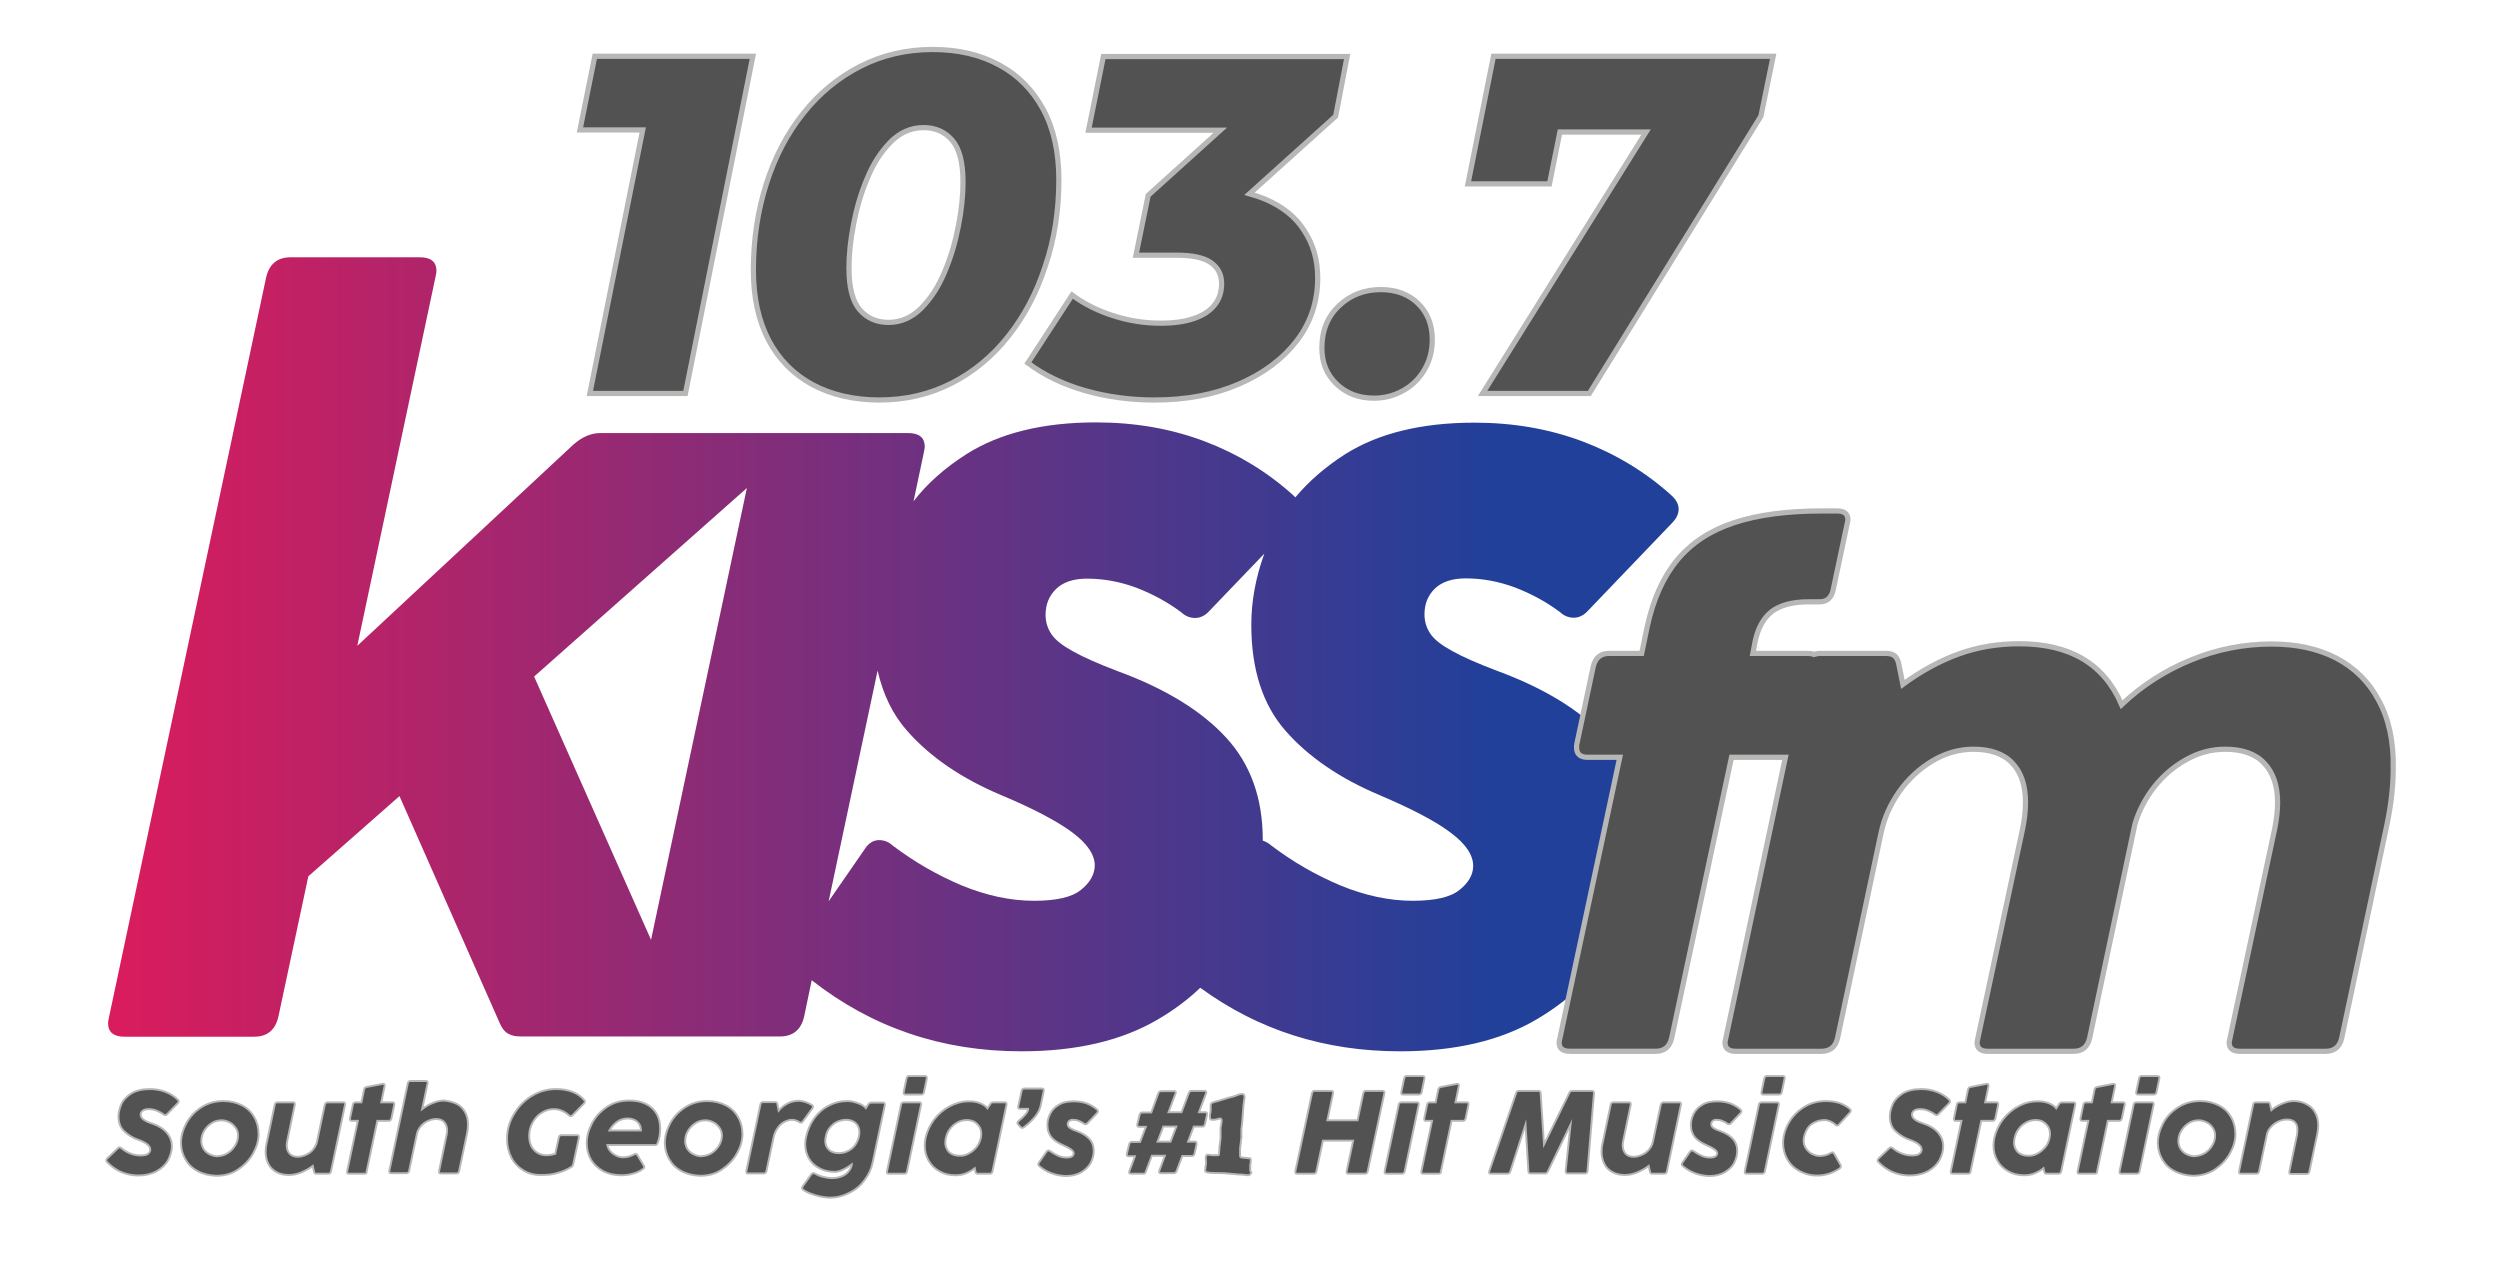 <?xml version="1.0" encoding="utf-8"?>
<!-- Generator: Adobe Illustrator 24.1.1, SVG Export Plug-In . SVG Version: 6.00 Build 0)  -->
<svg version="1.1" xmlns="http://www.w3.org/2000/svg" xmlns:xlink="http://www.w3.org/1999/xlink" x="0px" y="0px"
	 viewBox="0 0 960 486.8" style="enable-background:new 0 0 960 486.8;" xml:space="preserve">
<style type="text/css">
	.st0{fill:url(#SVGID_1_);}
	.st1{fill:#515251;stroke:#B7B7B6;stroke-width:0.75;stroke-miterlimit:10;}
	.st2{fill:#515251;stroke:#B7B7B6;stroke-width:2;stroke-miterlimit:10;}
</style>
<g id="Layer_2">
</g>
<g id="Layer_1">
	<g>
		<linearGradient id="SVGID_1_" gradientUnits="userSpaceOnUse" x1="41.519" y1="251.483" x2="644.663" y2="251.483">
			<stop  offset="0" style="stop-color:#DA1C5C"/>
			<stop  offset="0.883" style="stop-color:#21409A"/>
		</linearGradient>
		<path class="st0" d="M562.8,222.1c6.5,0,12.8,1.2,19,3.5c6.2,2.4,12,5.5,17.3,9.5c1.5,1.4,3.3,2.1,5.2,2.1c2,0,3.9-0.9,5.5-2.7
			l32.1-33.5c1.8-1.8,2.7-3.6,2.7-5.5c0-1.9-1-3.7-2.9-5.4c-9.9-8.9-21.3-15.8-34-20.6c-12.8-4.8-26.6-7.2-41.5-7.2
			c-20.4,0-37,4.1-49.8,12.2c-7.6,4.9-13.9,10.4-19,16.5c-0.3-0.3-0.6-0.7-1-1c-9.9-8.9-21.3-15.8-34-20.6
			c-12.8-4.8-26.6-7.2-41.5-7.2c-20.4,0-37,4.1-49.8,12.2c-8.3,5.3-15.1,11.3-20.3,18.1l3.9-18.5c0.3-1.3,0.4-2.1,0.4-2.5
			c0-3.4-2.1-5.2-6.3-5.2H299c-0.3,0-0.5,0-0.8,0c-0.2,0-0.4,0-0.6,0h-67.1c-3.6,0-7,1.5-10.3,4.4l-83,77.3l30-141.5
			c0.3-1.3,0.4-2.1,0.4-2.5c0-3.4-2.1-5.2-6.3-5.2h-49.7c-5.1,0-8.2,2.6-9.4,7.7L41.9,390.4c-0.3,1.3-0.4,2.1-0.4,2.5
			c0,3.4,2.1,5.2,6.3,5.2h49.7c5.1,0,8.2-2.5,9.4-7.7l11.5-53.9l35-30.8l38.6,87.4c0.8,1.8,1.8,3.1,3.1,3.8c1.3,0.8,2.9,1.1,5,1.1
			h49.6h5.7h44c5.1,0,8.2-2.5,9.4-7.7l2.9-13.9c23.2,18.2,50,27.3,80.5,27.3c21.2,0,38.7-4.1,52.7-12.4c6.1-3.6,11.4-7.6,16-12
			c22.3,16.3,47.9,24.4,76.7,24.4c21.2,0,38.7-4.1,52.7-12.4s24.1-18.7,30.5-31.2c6.4-12.5,9.6-25.1,9.6-37.9
			c0-15.9-4.7-29-14.1-39.2c-9.4-10.2-23.2-18.7-41.4-25.4c-7.7-2.9-13.5-5.5-17.4-7.7c-4-2.2-6.7-4.3-8.2-6.5
			c-1.5-2.2-2.3-4.7-2.3-7.5c0-4.1,1.4-7.4,4.1-10C553.8,223.4,557.7,222.1,562.8,222.1z M286.8,187.4L250,360.9l-44.9-101.1
			L286.8,187.4z M415.1,341.7c-3.4,2.8-9.4,4.2-18,4.2c-9.1,0-18.3-2-27.8-5.9c-9.5-4-18.3-9.1-26.5-15.3c-1.5-1.4-3.3-2.1-5.2-2.1
			c-2.2,0-4,1.1-5.5,3.4l-13.9,20.1l18.8-88.6c2.1,9.2,5.8,16.9,11.4,23.2c8.8,10,20.8,18.2,36,24.6c12.4,5.2,21.5,10,27.3,14.3
			c5.8,4.3,8.7,8.6,8.7,12.8C420.3,335.8,418.6,338.9,415.1,341.7z M557,319.7c5.8,4.3,8.7,8.6,8.7,12.8c0,3.3-1.7,6.4-5.2,9.2
			c-3.4,2.8-9.4,4.2-18,4.2c-9.1,0-18.3-2-27.8-5.9c-9.5-4-18.3-9.1-26.5-15.3c-1-0.9-2.1-1.5-3.3-1.9c0-0.1,0-0.3,0-0.4
			c0-15.9-4.7-29-14.1-39.2c-9.4-10.2-23.2-18.7-41.4-25.4c-7.7-2.9-13.5-5.5-17.4-7.7c-4-2.2-6.7-4.3-8.2-6.5
			c-1.5-2.2-2.3-4.7-2.3-7.5c0-4.1,1.4-7.4,4.1-10c2.7-2.6,6.7-3.9,11.8-3.9c6.5,0,12.8,1.2,19,3.5c6.2,2.4,12,5.5,17.3,9.5
			c1.5,1.4,3.3,2.1,5.2,2.1c2,0,3.9-0.9,5.5-2.7l21.1-22c-3.3,9.1-5,18.2-5,27.3c0,17.2,4.4,30.8,13.2,40.8
			c8.8,10,20.8,18.2,36,24.6C542.1,310.6,551.2,315.3,557,319.7z"/>
		<g>
			<path class="st1" d="M46.4,450c-2-0.9-3.8-2.2-5.3-3.8c-0.2-0.2-0.3-0.4-0.3-0.6c0-0.2,0.1-0.5,0.3-0.7l4.2-4
				c0.2-0.2,0.4-0.3,0.6-0.3c0.2,0,0.4,0.1,0.7,0.3c1.1,0.9,2.3,1.6,3.6,2.1c1.3,0.5,2.6,0.7,3.8,0.7c1.4,0,2.3-0.2,2.9-0.7
				c0.6-0.5,0.8-1,0.8-1.6c0-1.4-1.6-2.7-4.8-3.8c-2-0.7-3.7-1.8-5.2-3.2s-2.2-3.3-2.2-5.7c0-1.5,0.4-3.1,1.1-4.7
				c0.7-1.6,2-2.9,3.8-4.1c1.8-1.1,4.2-1.7,7.2-1.7c2.2,0,4.2,0.4,6,1.1c1.8,0.7,3.4,1.7,4.7,3c0.2,0.2,0.3,0.4,0.3,0.6
				c0,0.2-0.1,0.4-0.3,0.7l-4.2,4.3c-0.2,0.2-0.4,0.3-0.6,0.3c-0.2,0-0.4-0.1-0.6-0.2c-0.8-0.6-1.7-1.1-2.7-1.5c-1-0.4-2-0.6-3-0.6
				c-1.1,0-1.9,0.2-2.4,0.6c-0.5,0.4-0.8,0.9-0.8,1.5c0,0.6,0.3,1.2,1,1.8c0.7,0.6,1.8,1.1,3.3,1.6c2.5,0.8,4.4,2,5.7,3.5
				c1.3,1.5,2,3.3,2,5.3c0,1.7-0.5,3.4-1.4,5.2c-0.9,1.7-2.4,3.2-4.4,4.3s-4.5,1.7-7.4,1.7C50.5,451.3,48.4,450.9,46.4,450z"/>
			<path class="st1" d="M75.9,449.7c-2.1-1.1-3.6-2.6-4.7-4.5c-1.1-1.9-1.7-4-1.7-6.3c0-2.5,0.7-5,2-7.5c1.4-2.5,3.3-4.6,5.8-6.2
				c2.5-1.6,5.3-2.4,8.5-2.4c2.7,0,5.1,0.6,7.2,1.7c2.1,1.1,3.6,2.6,4.7,4.6c1.1,1.9,1.6,4.1,1.6,6.4c0,2.5-0.7,4.9-2.1,7.4
				c-1.4,2.5-3.3,4.5-5.8,6.2s-5.3,2.4-8.4,2.4C80.3,451.4,77.9,450.8,75.9,449.7z M87.6,442.7c1.2-0.8,2.1-1.8,2.8-3
				c0.7-1.2,1-2.4,1-3.7c0-1.1-0.3-2.1-0.9-2.9s-1.3-1.6-2.3-2.1c-1-0.5-2-0.8-3.1-0.8c-1.5,0-2.9,0.4-4,1.2c-1.2,0.8-2.1,1.8-2.8,3
				s-1,2.5-1,3.8c0,1,0.3,2,0.8,2.9c0.6,0.9,1.3,1.6,2.3,2.1c1,0.5,2,0.8,3,0.8C85.1,443.9,86.4,443.5,87.6,442.7z"/>
			<path class="st1" d="M125.9,423.3h5.9c0.5,0,0.7,0.2,0.7,0.6c0,0,0,0.1,0,0.3l-5.4,25.6c-0.1,0.6-0.5,0.9-1.1,0.9h-4.5
				c-0.5,0-0.8-0.2-0.9-0.7l-0.5-2.3c-1.3,1-2.8,1.8-4.4,2.5c-1.7,0.7-3.3,1-4.7,1c-1.9,0-3.5-0.4-4.8-1.1c-1.3-0.7-2.4-1.7-3.1-3.1
				c-0.7-1.3-1.1-2.9-1.1-4.7c0-1,0.1-2.2,0.4-3.4l3.1-14.7c0.1-0.6,0.5-0.9,1.1-0.9h5.9c0.5,0,0.7,0.2,0.7,0.6c0,0,0,0.1,0,0.3
				l-2.9,13.9c-0.1,0.5-0.2,1.1-0.2,1.7c0,1.3,0.4,2.4,1.1,3.2s1.8,1.2,3.1,1.2c1.1,0,2.2-0.3,3.3-0.8c1.1-0.5,2-1.2,2.7-2.1
				c0.7-0.9,1.2-1.8,1.4-2.8l3-14.2C124.9,423.6,125.3,423.3,125.9,423.3z"/>
			<path class="st1" d="M139.9,450.7h-5.9c-0.5,0-0.7-0.2-0.7-0.6c0,0,0-0.1,0-0.3l4.1-19.4h-2.3c-0.5,0-0.7-0.2-0.7-0.7
				c0-0.1,0-0.2,0-0.2l1.1-5.3c0.1-0.6,0.5-0.9,1.1-0.9h2.2l1-4.9c0.1-0.6,0.5-0.9,1-1l6.2-1.2c0.1,0,0.1,0,0.2,0
				c0.2,0,0.3,0.1,0.4,0.2c0.1,0.1,0.1,0.3,0.1,0.4c0,0.1,0,0.2,0,0.2l-1.3,6.3h4.3c0.5,0,0.7,0.2,0.7,0.6c0,0,0,0.1,0,0.3l-1.1,5.3
				c-0.1,0.3-0.2,0.5-0.4,0.7s-0.4,0.2-0.7,0.2h-4.3l-4.1,19.4C140.9,450.4,140.6,450.7,139.9,450.7z"/>
			<path class="st1" d="M175.4,423.9c1.4,0.7,2.5,1.8,3.2,3.2c0.8,1.4,1.1,3,1.1,4.8c0,1-0.1,2-0.3,3.1l-3.1,14.7
				c-0.1,0.6-0.5,0.9-1.1,0.9h-5.9c-0.5,0-0.7-0.2-0.7-0.6c0,0,0-0.1,0-0.3l2.9-13.9c0.1-0.5,0.2-1.1,0.2-1.7c0-1.3-0.4-2.4-1.1-3.2
				c-0.7-0.8-1.8-1.2-3.1-1.2c-1.1,0-2.2,0.3-3.3,0.8c-1.1,0.5-2,1.2-2.7,2.1c-0.7,0.9-1.2,1.8-1.4,2.8l-3,14.2
				c-0.1,0.6-0.5,0.9-1.1,0.9h-5.8c-0.5,0-0.7-0.2-0.7-0.6c0,0,0-0.1,0-0.3l7.1-33.6c0.1-0.6,0.5-0.9,1.1-0.9h5.8
				c0.5,0,0.7,0.2,0.7,0.6c0,0,0,0.1,0,0.3l-2.1,9.9c1.3-1,2.7-1.8,4.2-2.4s2.9-0.9,4.2-0.9C172.3,422.8,174,423.2,175.4,423.9z"/>
			<path class="st1" d="M201.1,449.5c-2-1.2-3.6-2.8-4.7-4.9c-1.1-2.1-1.7-4.5-1.7-7.3c0-3.2,0.8-6.3,2.5-9.2c1.7-3,4-5.4,6.9-7.2
				c2.9-1.8,6-2.7,9.5-2.7c2.4,0,4.5,0.4,6.3,1.1s3.3,1.8,4.4,3.1c0.2,0.2,0.3,0.4,0.3,0.6c0,0.2-0.1,0.4-0.3,0.7l-4.5,4.6
				c-0.2,0.2-0.4,0.3-0.7,0.3c-0.2,0-0.4-0.1-0.6-0.3c-1.8-1.6-3.7-2.4-5.9-2.4c-1.6,0-3.2,0.5-4.6,1.4c-1.5,0.9-2.6,2.2-3.5,3.8
				c-0.9,1.6-1.3,3.3-1.3,5.1c0,1.5,0.3,2.8,0.8,3.9c0.6,1.1,1.4,2,2.4,2.6c1,0.6,2.1,0.9,3.4,0.9c1.2,0,2.3-0.2,3.4-0.5l1.4-6.4
				c0.1-0.5,0.5-0.8,1-0.8h5.9c0.6,0,0.8,0.2,0.8,0.7c0,0.1,0,0.2,0,0.3l-2.2,10.2c-0.1,0.4-0.3,0.8-0.7,1c-1.6,1-3.4,1.8-5.3,2.3
				c-1.9,0.6-3.9,0.8-5.8,0.8C205.5,451.3,203.1,450.7,201.1,449.5z"/>
			<path class="st1" d="M248.2,424c1.8,0.9,3.1,2.2,4,3.8c0.9,1.6,1.3,3.5,1.3,5.7c0,1.9-0.3,3.8-1,5.5c-0.2,0.5-0.5,0.7-1,0.7
				h-18.3c0.2,1,0.7,1.8,1.3,2.5s1.4,1.2,2.2,1.6c0.8,0.4,1.7,0.6,2.6,0.6c1.5,0,2.9-0.4,4.2-1.1c0.2-0.1,0.4-0.2,0.6-0.2
				c0.3,0,0.5,0.2,0.7,0.5l2.4,4c0.1,0.2,0.2,0.3,0.2,0.5c0,0.3-0.1,0.5-0.4,0.7c-1.2,0.9-2.5,1.5-4,1.9c-1.4,0.4-2.9,0.6-4.3,0.6
				c-2.7,0-5-0.5-7.1-1.6c-2-1.1-3.6-2.6-4.7-4.5c-1.1-1.9-1.6-4-1.6-6.3c0-2.5,0.7-5,2-7.5c1.3-2.5,3.2-4.6,5.7-6.3
				c2.5-1.7,5.4-2.5,8.6-2.5C244.3,422.6,246.5,423.1,248.2,424z M246.1,433.8c0-0.7-0.2-1.4-0.6-2.1c-0.4-0.7-1-1.2-1.8-1.6
				c-0.8-0.4-1.7-0.6-2.7-0.6c-1.5,0-2.9,0.4-4.1,1.3c-1.2,0.9-2.2,2-2.9,3.3h12.1V433.8z"/>
			<path class="st1" d="M261.7,449.7c-2.1-1.1-3.6-2.6-4.7-4.5c-1.1-1.9-1.7-4-1.7-6.3c0-2.5,0.7-5,2-7.5c1.4-2.5,3.3-4.6,5.8-6.2
				c2.5-1.6,5.3-2.4,8.5-2.4c2.7,0,5.1,0.6,7.2,1.7c2.1,1.1,3.6,2.6,4.7,4.6c1.1,1.9,1.6,4.1,1.6,6.4c0,2.5-0.7,4.9-2.1,7.4
				c-1.4,2.5-3.3,4.5-5.8,6.2s-5.3,2.4-8.4,2.4C266.1,451.4,263.7,450.8,261.7,449.7z M273.4,442.7c1.2-0.8,2.1-1.8,2.8-3
				c0.7-1.2,1-2.4,1-3.7c0-1.1-0.3-2.1-0.9-2.9s-1.3-1.6-2.3-2.1c-1-0.5-2-0.8-3.1-0.8c-1.5,0-2.9,0.4-4,1.2c-1.2,0.8-2.1,1.8-2.8,3
				s-1,2.5-1,3.8c0,1,0.3,2,0.8,2.9c0.6,0.9,1.3,1.6,2.3,2.1c1,0.5,2,0.8,3,0.8C270.9,443.9,272.2,443.5,273.4,442.7z"/>
			<path class="st1" d="M311.9,424.4c0.2,0.2,0.3,0.3,0.3,0.6c0,0.2-0.1,0.4-0.3,0.7l-3.6,4.9c-0.2,0.3-0.5,0.5-0.8,0.5
				c-0.2,0-0.3-0.1-0.5-0.2c-1-0.6-2-0.9-2.9-0.9c-1,0-1.9,0.3-2.9,0.8c-1,0.5-1.9,1.3-2.6,2.4c-0.8,1.1-1.3,2.3-1.6,3.8l-2.7,12.7
				c-0.1,0.6-0.5,0.9-1.1,0.9h-5.9c-0.5,0-0.7-0.2-0.7-0.6c0,0,0-0.1,0-0.3l5.4-25.6c0.1-0.6,0.5-0.9,1.1-0.9h4.5
				c0.5,0,0.8,0.2,0.9,0.7l0.5,2.6c1-1.2,2.1-2.1,3.5-2.8c1.3-0.7,2.8-1,4.3-1C308.6,422.8,310.3,423.4,311.9,424.4z"/>
			<path class="st1" d="M312.9,458.9c-1.9-0.6-3.4-1.2-4.6-2.1c-0.2-0.1-0.3-0.3-0.3-0.5c0-0.2,0.1-0.4,0.2-0.7l3.3-4.6
				c0.2-0.3,0.5-0.5,0.8-0.5c0.2,0,0.3,0,0.5,0.1c0.9,0.5,2,1,3.2,1.3c1.2,0.3,2.4,0.5,3.5,0.5c1.3,0,2.4-0.2,3.5-0.6
				c1.1-0.4,2-1,2.7-1.8c0.7-0.8,1.2-1.7,1.4-2.8l0-0.1l-0.4,0.3c-0.8,0.6-1.6,1-2.1,1.3s-1.2,0.6-1.9,0.9c-0.7,0.2-1.5,0.4-2.2,0.4
				c-2.2,0-4.2-0.5-5.9-1.4c-1.7-0.9-3.1-2.2-4-3.8c-0.9-1.6-1.4-3.4-1.4-5.4c0-0.9,0.1-1.8,0.3-2.7c0.6-2.7,1.6-5.1,3.1-7.2
				c1.5-2.1,3.4-3.8,5.6-4.9c2.2-1.2,4.6-1.8,7.2-1.8c1.3,0,2.6,0.3,4,0.8s2.4,1.1,3.1,1.9l0.9-1.4c0.1-0.2,0.3-0.4,0.5-0.5
				c0.2-0.1,0.5-0.2,0.7-0.2h4.5c0.2,0,0.4,0.1,0.5,0.2c0.1,0.1,0.2,0.3,0.2,0.5c0,0.1,0,0.2,0,0.2l-4.7,22.1
				c-0.5,2.5-1.6,4.8-3.2,6.9c-1.6,2.1-3.5,3.7-5.9,4.8c-2.3,1.2-4.8,1.8-7.4,1.8C316.7,459.8,314.8,459.5,312.9,458.9z M325.6,442
				c1.1-0.5,2-1.3,2.7-2.2c0.7-1,1.2-2,1.5-3.3c0.1-0.6,0.2-1.1,0.2-1.6c0-1-0.2-1.8-0.6-2.6c-0.4-0.7-1-1.3-1.8-1.7
				c-0.8-0.4-1.7-0.6-2.7-0.6c-1.2,0-2.4,0.3-3.5,0.8s-2,1.3-2.8,2.3c-0.8,1-1.3,2.1-1.5,3.4c-0.1,0.5-0.2,1-0.2,1.5
				c0,1,0.2,1.8,0.6,2.5c0.4,0.7,1,1.3,1.8,1.7c0.8,0.4,1.7,0.6,2.8,0.6C323.4,442.8,324.6,442.5,325.6,442z"/>
			<path class="st1" d="M347.2,450.7h-5.9c-0.5,0-0.7-0.2-0.7-0.6c0,0,0-0.1,0-0.3l5.4-25.6c0.1-0.6,0.5-0.9,1.1-0.9h5.9
				c0.5,0,0.7,0.2,0.7,0.6c0,0,0,0.1,0,0.3l-5.4,25.6C348.2,450.4,347.8,450.7,347.2,450.7z M347,419.7c0,0,0-0.1,0-0.3l1.1-5.3
				c0.1-0.3,0.2-0.5,0.4-0.7s0.4-0.2,0.7-0.2h6c0.5,0,0.7,0.2,0.7,0.7c0,0.1,0,0.2,0,0.2l-1.1,5.3c-0.1,0.6-0.5,0.9-1.1,0.9h-6
				C347.3,420.3,347,420.1,347,419.7z"/>
			<path class="st1" d="M381.5,423.3h4.3c0.5,0,0.7,0.2,0.7,0.6c0,0,0,0.1,0,0.3l-5.4,25.6c-0.1,0.6-0.5,0.9-1.1,0.9h-4.5
				c-0.5,0-0.8-0.2-0.9-0.7l-0.3-1.4c-1.1,0.9-2.3,1.5-3.5,2s-2.5,0.7-4,0.7c-2.3,0-4.3-0.5-6-1.5c-1.8-1-3.2-2.3-4.2-4.1
				c-1-1.7-1.5-3.7-1.5-5.8c0-0.9,0.1-1.9,0.3-2.9c0.6-2.6,1.7-5,3.3-7.1c1.7-2.2,3.7-3.9,6-5.1s4.8-1.9,7.4-1.9
				c1.5,0,2.9,0.2,4.2,0.7c1.2,0.5,2.2,1.1,2.9,2l1-1.5C380.5,423.5,380.9,423.3,381.5,423.3z M371.9,443c1.2-0.6,2.1-1.4,3-2.4
				c0.8-1,1.4-2.2,1.7-3.5c0.1-0.6,0.2-1.1,0.2-1.6c0-1-0.2-2-0.7-2.8c-0.5-0.8-1.1-1.4-1.9-1.9c-0.8-0.4-1.8-0.7-2.9-0.7
				c-1.3,0-2.5,0.3-3.6,0.9c-1.1,0.6-2.1,1.4-2.9,2.5c-0.8,1-1.3,2.2-1.6,3.5c-0.1,0.6-0.2,1.2-0.2,1.7c0,1,0.2,1.9,0.7,2.7
				c0.4,0.8,1.1,1.4,1.9,1.8c0.8,0.4,1.8,0.6,2.8,0.6C369.6,443.9,370.8,443.6,371.9,443z"/>
			<path class="st1" d="M392.5,433.1c-0.2,0-0.4-0.1-0.6-0.3l-1-1.1c-0.1-0.2-0.2-0.3-0.2-0.5c0-0.3,0.2-0.5,0.5-0.8
				c1.2-1,2-1.8,2.6-2.5c0.6-0.7,0.9-1.3,1-1.9l0-0.2h-3.1c-0.5,0-0.7-0.2-0.7-0.7c0-0.1,0-0.2,0-0.2l1.3-6c0.1-0.6,0.5-0.9,1.1-0.9
				h6.7c0.5,0,0.7,0.2,0.7,0.6c0,0,0,0.1,0,0.3l-1.1,5.3c-0.3,1.7-1.1,3.2-2.3,4.7c-1.2,1.4-2.6,2.8-4.3,4
				C393,433,392.8,433.1,392.5,433.1z"/>
			<path class="st1" d="M399.1,447.8c-0.2-0.2-0.4-0.4-0.4-0.7c0-0.2,0.1-0.4,0.2-0.6l3-4.3c0.2-0.3,0.4-0.4,0.7-0.4
				c0.2,0,0.4,0.1,0.6,0.2c1,0.7,2,1.3,3.1,1.8c1.1,0.5,2.2,0.7,3.3,0.7c1,0,1.7-0.2,2.1-0.5c0.4-0.3,0.6-0.7,0.6-1.1
				c0-0.5-0.3-1-1-1.5s-1.8-1.1-3.2-1.7c-1.8-0.8-3.2-1.7-4.3-2.9c-1-1.2-1.6-2.8-1.6-4.8c0-1.4,0.3-2.8,1-4.2s1.7-2.6,3.3-3.5
				c1.5-1,3.5-1.4,5.9-1.4c1.8,0,3.4,0.3,4.9,0.8c1.5,0.6,2.9,1.4,4,2.4c0.2,0.2,0.3,0.4,0.3,0.6s-0.1,0.4-0.3,0.7l-3.8,4
				c-0.2,0.2-0.4,0.3-0.7,0.3c-0.2,0-0.4-0.1-0.6-0.2c-0.6-0.5-1.3-0.8-2-1.1c-0.7-0.3-1.5-0.4-2.3-0.4c-0.6,0-1.1,0.2-1.4,0.5
				c-0.3,0.3-0.5,0.7-0.5,1.2c0,0.3,0.1,0.6,0.3,0.9s0.5,0.5,1,0.8c0.5,0.3,1.2,0.6,2.1,0.9c2.2,0.8,3.8,1.8,4.9,3
				c1.1,1.2,1.7,2.8,1.7,4.6c0,1.5-0.4,3-1.1,4.5c-0.8,1.5-2,2.7-3.6,3.7c-1.7,1-3.7,1.5-6.2,1.5
				C405.3,451.4,401.9,450.2,399.1,447.8z"/>
			<path class="st1" d="M439.1,450.7h-4.8c-0.5,0-0.7-0.2-0.7-0.6c0-0.2,0-0.3,0.1-0.4l2.1-5.7h-2.4c-0.5,0-0.7-0.2-0.7-0.6
				c0-0.1,0-0.2,0-0.3l0.9-3.7c0.1-0.3,0.2-0.5,0.4-0.7c0.2-0.2,0.4-0.2,0.7-0.2h3.1l2.2-5.8h-2.6c-0.5,0-0.7-0.2-0.7-0.6
				c0,0,0-0.1,0-0.3l0.9-3.7c0.1-0.3,0.2-0.5,0.4-0.7s0.4-0.2,0.7-0.2h3.4l2.7-7.4c0.2-0.6,0.6-0.8,1.2-0.8h4.8c0.2,0,0.4,0,0.5,0.1
				c0.1,0.1,0.2,0.2,0.2,0.4c0,0.1,0,0.2-0.1,0.4l-2.7,7.2h5l2.8-7.4c0.2-0.6,0.6-0.8,1.2-0.8h4.8c0.5,0,0.7,0.2,0.7,0.6
				c0,0.2,0,0.3-0.1,0.4l-2.7,7.2h2.4c0.5,0,0.7,0.2,0.7,0.6c0,0.1,0,0.2,0,0.3l-0.8,3.7c-0.1,0.3-0.2,0.5-0.4,0.7
				c-0.2,0.2-0.4,0.2-0.7,0.2h-3.2l-2.2,5.8h2.6c0.5,0,0.7,0.2,0.7,0.6c0,0.1,0,0.2,0,0.3l-0.8,3.7c-0.1,0.3-0.2,0.5-0.4,0.7
				c-0.2,0.2-0.4,0.2-0.7,0.2H454l-2.2,5.8c-0.2,0.6-0.6,0.8-1.2,0.8h-4.8c-0.5,0-0.7-0.2-0.7-0.6c0-0.2,0-0.3,0.1-0.4l2.1-5.7h-5
				l-2.2,5.8C440,450.4,439.6,450.7,439.1,450.7z M449.5,438.4l2.2-5.8h-5l-2.2,5.8H449.5z"/>
			<path class="st1" d="M480.5,450.2l-0.2,0.5L480,451l-0.3,0.2l-0.3,0.1l-1.2-0.1l-1.8-0.2l-0.7,0l-5.7-0.5l-0.7,0l-4.3-0.1
				l-1.4-0.2l-0.5-0.2l-0.2-0.1l-0.1-0.3l0-0.4l0.1-1l0.2-1.3l0-0.7l-0.1-1.3l0-0.6l0.1-0.3l0.2-0.5l0.5-0.1l1.7,0.2l0.7,0l1,0
				l0.5,0l0.3-0.1l0.1-0.3l0.2-3l0.1-0.7l0.3-2.5l0-0.6l0-0.9l0-0.6l0-1.1l0-0.7l0.2-1.1l0.2-1.4l0-0.5l-0.1-0.3l-0.2-0.2l-0.4-0.1
				l-1.5,0.4l-0.6,0.1l-0.6,0l-0.5,0l-0.4-0.2l-0.1-0.3l-0.1-0.4l0-0.3l0-0.7l0.2-1l0.1-0.7l0-1.3l0-0.7l0.1-0.5l0.2-0.2l0.2-0.2
				l0.4-0.2l0.4-0.1l0.6-0.2l1.2-0.3l0.6-0.2l2.3-0.7l0.6-0.2l2.3-0.6l0.6-0.2l1-0.4l0.7-0.2l0.6-0.1l0.5,0l0.4,0.2l0.2,0.3l0.1,0.5
				l0,0.5l-0.1,0.5l-0.2,1.6l-0.1,0.7l-0.5,6.6l-0.3,2.6l0,0.7l0,2.6l-0.1,0.7l-0.3,2.6l-0.1,0.7l0,2.6l0,0.4l0.1,0.3l0.2,0.2
				l0.5,0.1l3,0.3l0.2,0.1l0.1,0.4l0,0.3l0,0.6l-0.2,1.3l0,0.7l0,1.4L480.5,450.2z"/>
			<path class="st1" d="M504.4,450.7h-6.3c-0.5,0-0.7-0.2-0.7-0.6c0,0,0-0.1,0-0.3l6.4-30c0.1-0.3,0.2-0.5,0.4-0.7
				c0.2-0.2,0.4-0.2,0.7-0.2h6.3c0.5,0,0.7,0.2,0.7,0.7c0,0.1,0,0.2,0,0.2l-2.2,10.4h11.6l2.2-10.4c0.1-0.3,0.2-0.5,0.4-0.7
				c0.2-0.2,0.4-0.2,0.7-0.2h6.3c0.5,0,0.7,0.2,0.7,0.7c0,0.1,0,0.2,0,0.2l-6.4,30c-0.1,0.6-0.5,0.9-1.1,0.9h-6.3
				c-0.5,0-0.7-0.2-0.7-0.6c0,0,0-0.1,0-0.3l2.5-11.8h-11.6l-2.5,11.8C505.4,450.4,505.1,450.7,504.4,450.7z"/>
			<path class="st1" d="M538.3,450.7h-5.9c-0.5,0-0.7-0.2-0.7-0.6c0,0,0-0.1,0-0.3l5.4-25.6c0.1-0.6,0.5-0.9,1.1-0.9h5.9
				c0.5,0,0.7,0.2,0.7,0.6c0,0,0,0.1,0,0.3l-5.4,25.6C539.3,450.4,538.9,450.7,538.3,450.7z M538.1,419.7c0,0,0-0.1,0-0.3l1.1-5.3
				c0.1-0.3,0.2-0.5,0.4-0.7c0.2-0.2,0.4-0.2,0.7-0.2h6c0.5,0,0.7,0.2,0.7,0.7c0,0.1,0,0.2,0,0.2l-1.1,5.3c-0.1,0.6-0.5,0.9-1.1,0.9
				h-6C538.3,420.3,538.1,420.1,538.1,419.7z"/>
			<path class="st1" d="M552.4,450.7h-5.9c-0.5,0-0.7-0.2-0.7-0.6c0,0,0-0.1,0-0.3l4.1-19.4h-2.3c-0.5,0-0.7-0.2-0.7-0.7
				c0-0.1,0-0.2,0-0.2l1.1-5.3c0.1-0.6,0.5-0.9,1.1-0.9h2.2l1-4.9c0.1-0.6,0.5-0.9,1-1l6.2-1.2c0.1,0,0.1,0,0.2,0
				c0.2,0,0.3,0.1,0.4,0.2c0.1,0.1,0.1,0.3,0.1,0.4c0,0.1,0,0.2,0,0.2l-1.3,6.3h4.3c0.5,0,0.7,0.2,0.7,0.6c0,0,0,0.1,0,0.3l-1.1,5.3
				c-0.1,0.3-0.2,0.5-0.4,0.7c-0.2,0.2-0.4,0.2-0.7,0.2h-4.3l-4.1,19.4C553.4,450.4,553,450.7,552.4,450.7z"/>
			<path class="st1" d="M578.9,450.7h-6.4c-0.5,0-0.7-0.2-0.7-0.6c0-0.1,0-0.2,0.1-0.4l10.3-30c0.1-0.3,0.2-0.5,0.4-0.6
				c0.2-0.1,0.4-0.2,0.7-0.2h7.5c0.5,0,0.8,0.3,0.8,0.8l1.3,19.8l9.7-19.8c0.2-0.5,0.6-0.8,1.2-0.8h7.5c0.3,0,0.5,0.1,0.6,0.2
				s0.2,0.4,0.2,0.6l-2.5,30c0,0.3-0.1,0.5-0.3,0.7c-0.2,0.2-0.4,0.2-0.7,0.2H602c-0.6,0-0.8-0.3-0.8-0.9l1.9-17.9l-8.7,18
				c-0.2,0.5-0.6,0.8-1.2,0.8h-5.5c-0.5,0-0.8-0.3-0.8-0.8l-1.1-18l-5.8,17.9C579.8,450.4,579.4,450.7,578.9,450.7z"/>
			<path class="st1" d="M638.9,423.3h5.9c0.5,0,0.7,0.2,0.7,0.6c0,0,0,0.1,0,0.3l-5.4,25.6c-0.1,0.6-0.5,0.9-1.1,0.9h-4.5
				c-0.5,0-0.8-0.2-0.9-0.7l-0.5-2.3c-1.3,1-2.8,1.8-4.4,2.5c-1.7,0.7-3.3,1-4.7,1c-1.9,0-3.5-0.4-4.8-1.1s-2.4-1.7-3.1-3.1
				s-1.1-2.9-1.1-4.7c0-1,0.1-2.2,0.4-3.4l3.1-14.7c0.1-0.6,0.5-0.9,1.1-0.9h5.9c0.5,0,0.7,0.2,0.7,0.6c0,0,0,0.1,0,0.3l-2.9,13.9
				c-0.1,0.5-0.2,1.1-0.2,1.7c0,1.3,0.4,2.4,1.1,3.2c0.7,0.8,1.8,1.2,3.1,1.2c1.1,0,2.2-0.3,3.3-0.8c1.1-0.5,2-1.2,2.7-2.1
				c0.7-0.9,1.2-1.8,1.4-2.8l3-14.2C637.9,423.6,638.3,423.3,638.9,423.3z"/>
			<path class="st1" d="M646.2,447.8c-0.2-0.2-0.4-0.4-0.4-0.7c0-0.2,0.1-0.4,0.2-0.6l3-4.3c0.2-0.3,0.4-0.4,0.7-0.4
				c0.2,0,0.4,0.1,0.6,0.2c1,0.7,2,1.3,3.1,1.8c1.1,0.5,2.2,0.7,3.3,0.7c1,0,1.7-0.2,2.1-0.5c0.4-0.3,0.6-0.7,0.6-1.1
				c0-0.5-0.3-1-1-1.5c-0.7-0.5-1.8-1.1-3.2-1.7c-1.8-0.8-3.2-1.7-4.3-2.9c-1-1.2-1.6-2.8-1.6-4.8c0-1.4,0.3-2.8,1-4.2
				c0.7-1.4,1.7-2.6,3.3-3.5c1.5-1,3.5-1.4,5.9-1.4c1.8,0,3.4,0.3,4.9,0.8c1.5,0.6,2.9,1.4,4,2.4c0.2,0.2,0.3,0.4,0.3,0.6
				s-0.1,0.4-0.3,0.7l-3.8,4c-0.2,0.2-0.4,0.3-0.7,0.3c-0.2,0-0.4-0.1-0.6-0.2c-0.6-0.5-1.3-0.8-2-1.1c-0.7-0.3-1.5-0.4-2.3-0.4
				c-0.6,0-1.1,0.2-1.4,0.5c-0.3,0.3-0.5,0.7-0.5,1.2c0,0.3,0.1,0.6,0.3,0.9c0.2,0.3,0.5,0.5,1,0.8c0.5,0.3,1.2,0.6,2.1,0.9
				c2.2,0.8,3.8,1.8,4.9,3c1.1,1.2,1.7,2.8,1.7,4.6c0,1.5-0.4,3-1.1,4.5s-2,2.7-3.6,3.7c-1.7,1-3.7,1.5-6.2,1.5
				C652.4,451.4,649.1,450.2,646.2,447.8z"/>
			<path class="st1" d="M676.6,450.7h-5.9c-0.5,0-0.7-0.2-0.7-0.6c0,0,0-0.1,0-0.3l5.4-25.6c0.1-0.6,0.5-0.9,1.1-0.9h5.9
				c0.5,0,0.7,0.2,0.7,0.6c0,0,0,0.1,0,0.3l-5.4,25.6C677.6,450.4,677.2,450.7,676.6,450.7z M676.4,419.7c0,0,0-0.1,0-0.3l1.1-5.3
				c0.1-0.3,0.2-0.5,0.4-0.7c0.2-0.2,0.4-0.2,0.7-0.2h6c0.5,0,0.7,0.2,0.7,0.7c0,0.1,0,0.2,0,0.2l-1.1,5.3c-0.1,0.6-0.5,0.9-1.1,0.9
				h-6C676.6,420.3,676.4,420.1,676.4,419.7z"/>
			<path class="st1" d="M691.2,449.8c-2.1-1.1-3.7-2.6-4.8-4.5c-1.1-1.9-1.7-4-1.7-6.3c0-2.6,0.7-5.2,2.1-7.7
				c1.4-2.5,3.3-4.5,5.8-6.1c2.5-1.6,5.4-2.4,8.6-2.4c2,0,3.7,0.3,5.3,0.8c1.5,0.6,2.8,1.3,3.9,2.3c0.2,0.2,0.3,0.4,0.3,0.6
				c0,0.2-0.1,0.4-0.3,0.7l-4.3,4.7c-0.2,0.2-0.4,0.3-0.7,0.3c-0.2,0-0.4-0.1-0.6-0.3c-0.6-0.6-1.3-1-2-1.3
				c-0.7-0.3-1.4-0.5-2.2-0.5c-1.6,0-2.9,0.4-4.2,1.1s-2.2,1.7-2.8,3s-1,2.5-1,3.9c0,1.1,0.3,2,0.9,2.9c0.6,0.9,1.4,1.6,2.3,2.1
				c1,0.5,2,0.8,3,0.8c0.8,0,1.5-0.1,2.2-0.3c0.7-0.2,1.4-0.5,2.1-0.9c0.2-0.1,0.4-0.2,0.5-0.2c0.3,0,0.5,0.2,0.7,0.5l2.5,4.4
				c0.1,0.2,0.1,0.3,0.1,0.5c0,0.3-0.2,0.6-0.5,0.8c-1.3,0.9-2.6,1.5-4,2c-1.4,0.4-2.8,0.7-4.1,0.7
				C695.7,451.5,693.3,450.9,691.2,449.8z"/>
			<path class="st1" d="M726.6,450c-2-0.9-3.8-2.2-5.3-3.8c-0.2-0.2-0.3-0.4-0.3-0.6c0-0.2,0.1-0.5,0.3-0.7l4.2-4
				c0.2-0.2,0.4-0.3,0.6-0.3c0.2,0,0.4,0.1,0.7,0.3c1.1,0.9,2.3,1.6,3.6,2.1s2.6,0.7,3.8,0.7c1.4,0,2.3-0.2,2.9-0.7s0.8-1,0.8-1.6
				c0-1.4-1.6-2.7-4.8-3.8c-2-0.7-3.7-1.8-5.2-3.2c-1.5-1.4-2.2-3.3-2.2-5.7c0-1.5,0.4-3.1,1.1-4.7c0.7-1.6,2-2.9,3.8-4.1
				c1.8-1.1,4.2-1.7,7.2-1.7c2.2,0,4.2,0.4,6,1.1s3.4,1.7,4.7,3c0.2,0.2,0.3,0.4,0.3,0.6c0,0.2-0.1,0.4-0.3,0.7l-4.2,4.3
				c-0.2,0.2-0.4,0.3-0.6,0.3c-0.2,0-0.4-0.1-0.6-0.2c-0.8-0.6-1.7-1.1-2.7-1.5c-1-0.4-2-0.6-3-0.6c-1.1,0-1.9,0.2-2.4,0.6
				c-0.5,0.4-0.8,0.9-0.8,1.5c0,0.6,0.3,1.2,1,1.8c0.7,0.6,1.8,1.1,3.3,1.6c2.5,0.8,4.4,2,5.7,3.5c1.3,1.5,2,3.3,2,5.3
				c0,1.7-0.5,3.4-1.4,5.2c-0.9,1.7-2.4,3.2-4.4,4.3s-4.5,1.7-7.4,1.7C730.8,451.3,728.6,450.9,726.6,450z"/>
			<path class="st1" d="M755.7,450.7h-5.9c-0.5,0-0.7-0.2-0.7-0.6c0,0,0-0.1,0-0.3l4.1-19.4H751c-0.5,0-0.7-0.2-0.7-0.7
				c0-0.1,0-0.2,0-0.2l1.1-5.3c0.1-0.6,0.5-0.9,1.1-0.9h2.2l1-4.9c0.1-0.6,0.5-0.9,1-1l6.2-1.2c0.1,0,0.1,0,0.2,0
				c0.2,0,0.3,0.1,0.4,0.2c0.1,0.1,0.1,0.3,0.1,0.4c0,0.1,0,0.2,0,0.2l-1.3,6.3h4.3c0.5,0,0.7,0.2,0.7,0.6c0,0,0,0.1,0,0.3l-1.1,5.3
				c-0.1,0.3-0.2,0.5-0.4,0.7c-0.2,0.2-0.4,0.2-0.7,0.2h-4.3l-4.1,19.4C756.7,450.4,756.3,450.7,755.7,450.7z"/>
			<path class="st1" d="M791.9,423.3h4.3c0.5,0,0.7,0.2,0.7,0.6c0,0,0,0.1,0,0.3l-5.4,25.6c-0.1,0.6-0.5,0.9-1.1,0.9h-4.5
				c-0.5,0-0.8-0.2-0.9-0.7l-0.3-1.4c-1.1,0.9-2.3,1.5-3.5,2s-2.5,0.7-4,0.7c-2.2,0-4.3-0.5-6-1.5c-1.8-1-3.2-2.3-4.2-4.1
				c-1-1.7-1.5-3.7-1.5-5.8c0-0.9,0.1-1.9,0.3-2.9c0.6-2.6,1.7-5,3.3-7.1c1.7-2.2,3.7-3.9,6-5.1c2.4-1.3,4.8-1.9,7.4-1.9
				c1.5,0,2.9,0.2,4.2,0.7c1.2,0.5,2.2,1.1,2.9,2l1-1.5C790.9,423.5,791.3,423.3,791.9,423.3z M782.3,443c1.2-0.6,2.1-1.4,3-2.4
				s1.4-2.2,1.7-3.5c0.1-0.6,0.2-1.1,0.2-1.6c0-1-0.2-2-0.7-2.8c-0.5-0.8-1.1-1.4-1.9-1.9s-1.8-0.7-2.9-0.7c-1.3,0-2.5,0.3-3.6,0.9
				c-1.1,0.6-2.1,1.4-2.9,2.5c-0.8,1-1.3,2.2-1.6,3.5c-0.1,0.6-0.2,1.2-0.2,1.7c0,1,0.2,1.9,0.7,2.7c0.4,0.8,1.1,1.4,1.9,1.8
				c0.8,0.4,1.8,0.6,2.8,0.6C780,443.9,781.2,443.6,782.3,443z"/>
			<path class="st1" d="M804.4,450.7h-5.9c-0.5,0-0.7-0.2-0.7-0.6c0,0,0-0.1,0-0.3l4.1-19.4h-2.3c-0.5,0-0.7-0.2-0.7-0.7
				c0-0.1,0-0.2,0-0.2l1.1-5.3c0.1-0.6,0.5-0.9,1.1-0.9h2.2l1-4.9c0.1-0.6,0.5-0.9,1-1l6.2-1.2c0.1,0,0.1,0,0.2,0
				c0.2,0,0.3,0.1,0.4,0.2c0.1,0.1,0.1,0.3,0.1,0.4c0,0.1,0,0.2,0,0.2l-1.3,6.3h4.3c0.5,0,0.7,0.2,0.7,0.6c0,0,0,0.1,0,0.3l-1.1,5.3
				c-0.1,0.3-0.2,0.5-0.4,0.7c-0.2,0.2-0.4,0.2-0.7,0.2h-4.3l-4.1,19.4C805.4,450.4,805,450.7,804.4,450.7z"/>
			<path class="st1" d="M820.5,450.7h-5.9c-0.5,0-0.7-0.2-0.7-0.6c0,0,0-0.1,0-0.3l5.4-25.6c0.1-0.6,0.5-0.9,1.1-0.9h5.9
				c0.5,0,0.7,0.2,0.7,0.6c0,0,0,0.1,0,0.3l-5.4,25.6C821.5,450.4,821.1,450.7,820.5,450.7z M820.3,419.7c0,0,0-0.1,0-0.3l1.1-5.3
				c0.1-0.3,0.2-0.5,0.4-0.7c0.2-0.2,0.4-0.2,0.7-0.2h6c0.5,0,0.7,0.2,0.7,0.7c0,0.1,0,0.2,0,0.2l-1.1,5.3c-0.1,0.6-0.5,0.9-1.1,0.9
				h-6C820.5,420.3,820.3,420.1,820.3,419.7z"/>
			<path class="st1" d="M835,449.7c-2.1-1.1-3.6-2.6-4.7-4.5c-1.1-1.9-1.7-4-1.7-6.3c0-2.5,0.7-5,2-7.5s3.3-4.6,5.8-6.2
				s5.3-2.4,8.5-2.4c2.7,0,5.1,0.6,7.2,1.7c2.1,1.1,3.6,2.6,4.7,4.6c1.1,1.9,1.6,4.1,1.6,6.4c0,2.5-0.7,4.9-2.1,7.4
				s-3.3,4.5-5.8,6.2c-2.5,1.6-5.3,2.4-8.4,2.4C839.5,451.4,837.1,450.8,835,449.7z M846.8,442.7c1.2-0.8,2.1-1.8,2.8-3
				c0.7-1.2,1-2.4,1-3.7c0-1.1-0.3-2.1-0.9-2.9c-0.6-0.9-1.3-1.6-2.3-2.1c-1-0.5-2-0.8-3.1-0.8c-1.5,0-2.9,0.4-4,1.2
				c-1.2,0.8-2.1,1.8-2.8,3c-0.7,1.2-1,2.5-1,3.8c0,1,0.3,2,0.8,2.9c0.6,0.9,1.3,1.6,2.3,2.1c1,0.5,2,0.8,3,0.8
				C844.2,443.9,845.6,443.5,846.8,442.7z"/>
			<path class="st1" d="M885.7,424c1.4,0.7,2.6,1.8,3.3,3.2c0.8,1.4,1.2,3,1.2,4.9c0,1-0.1,2-0.3,3.1l-3.1,14.7
				c-0.1,0.6-0.5,0.9-1.1,0.9h-5.9c-0.5,0-0.7-0.2-0.7-0.6c0,0,0-0.1,0-0.3l2.9-13.9c0.2-0.8,0.2-1.5,0.2-2.2c0-1.3-0.3-2.2-1-2.9
				c-0.7-0.7-1.7-1-3.1-1c-1.1,0-2.2,0.3-3.3,0.8c-1.1,0.5-2,1.2-2.8,2.1s-1.3,1.8-1.5,2.8l-3,14.2c-0.1,0.6-0.5,0.9-1.1,0.9h-5.9
				c-0.5,0-0.7-0.2-0.7-0.6c0,0,0-0.1,0-0.3l5.4-25.6c0.1-0.6,0.5-0.9,1.1-0.9h4.5c0.5,0,0.8,0.2,0.9,0.7l0.5,2.3
				c1.3-1.1,2.7-1.9,4.2-2.5c1.5-0.6,2.9-1,4.3-1C882.6,422.8,884.3,423.2,885.7,424z"/>
		</g>
		<path class="st2" d="M913.4,268.9c-3.8-7.2-9.3-12.5-16.3-16.2c-7-3.6-15.3-5.4-24.8-5.4c-10.6,0-20.9,2-30.9,6.1
			c-10,4.1-18.9,9.8-26.7,17.2c-6.7-15.6-19.7-23.4-39.3-23.4c-8.3,0-16,1.3-23.2,3.9c-7.2,2.6-14.4,6.5-21.5,11.7l-1.6-8
			c-0.3-1.4-0.9-2.4-1.6-3c-0.8-0.6-1.9-0.9-3.3-0.9h-25.1c-1,0-1.8,0.2-2.6,0.4c-0.6-0.3-1.4-0.4-2.4-0.4h-21l0.9-4.7
			c1.1-5.1,3.2-8.9,6.4-11.4c3.2-2.4,7.8-3.7,14.1-3.7h4.2c2.9,0,4.7-1.6,5.3-4.9l5.3-25c0.2-0.8,0.3-1.4,0.3-1.6
			c0-2.3-1.4-3.4-4.2-3.4h-5.7c-13.5,0-24.7,1.5-33.8,4.5c-9.1,3-16.3,7.7-21.8,14.3c-5.4,6.5-9.3,15.1-11.6,25.8l-2.1,10.1H618
			c-3.4,0-5.4,1.7-6.2,5.1l-6.3,29.7c-0.1,0.3-0.1,0.8-0.1,1.4c0,2.4,1.4,3.7,4.2,3.7h12.4l-23,107.9c-0.2,0.8-0.3,1.4-0.3,1.6
			c0,2.3,1.4,3.4,4.2,3.4h32.8c3.4,0,5.4-1.7,6.2-5l23-107.9h20.7l-22.9,107.9c-0.2,0.8-0.3,1.4-0.3,1.6c0,2.3,1.4,3.4,4.2,3.4h32.8
			c3.4,0,5.4-1.7,6.2-5l16.8-79.2c1.2-5.5,3.5-10.6,6.9-15.5c3.5-4.9,7.7-8.8,12.7-11.8c5-3,10.3-4.5,15.8-4.5
			c6.6,0,11.7,1.8,15,5.4c3.4,3.6,5,8.6,5,15.1c0,3.1-0.4,6.4-1.1,10l-17.2,80.5c-0.2,0.8-0.3,1.4-0.3,1.6c0,2.3,1.4,3.4,4.2,3.4
			h32.8c3.4,0,5.4-1.7,6.2-5l17.4-82.2c1.5-5.1,4-9.9,7.4-14.3c3.5-4.4,7.6-7.9,12.3-10.5c4.8-2.7,9.7-4,15-4c6.6,0,11.7,1.8,15,5.4
			c3.4,3.6,5.1,8.6,5.1,15.1c0,3.1-0.4,6.4-1.1,10l-17.2,80.5c-0.2,0.8-0.3,1.4-0.3,1.6c0,2.3,1.4,3.4,4.2,3.4h32.8
			c3.4,0,5.4-1.7,6.2-5l17.4-82.1c1.6-7.7,2.4-14.9,2.4-21.6C919.2,284.8,917.3,276,913.4,268.9z"/>
		<g>
			<polygon class="st2" points="222.7,49.9 246.8,49.9 226.5,151.1 263.2,151.1 289.1,21.6 228.4,21.6 			"/>
			<path class="st2" d="M406.6,69c0-10.6-2-19.6-6-27c-4-7.4-9.6-13.1-16.8-17C376.5,21,368,19,358.1,19c-10.1,0-19.4,2.2-27.8,6.5
				c-8.4,4.3-15.7,10.3-21.8,18c-6.2,7.7-10.9,16.7-14.2,27c-3.3,10.3-5,21.4-5,33.2c0,10.6,2,19.6,5.9,27c3.9,7.4,9.6,13.1,16.8,17
				c7.3,3.9,15.9,5.9,25.7,5.9c10.1,0,19.4-2.2,27.8-6.5c8.4-4.3,15.6-10.3,21.7-18c6.1-7.7,10.9-16.7,14.2-27
				C404.9,91.9,406.6,80.8,406.6,69z M368,86.9c-1.2,6.2-2.9,12-5.3,17.6c-2.3,5.6-5.3,10.1-8.9,13.8c-3.6,3.6-7.8,5.5-12.6,5.5
				c-4.6,0-8.2-1.6-11-4.8c-2.8-3.2-4.2-8.6-4.2-16.1c0-5.2,0.6-10.9,1.8-17c1.2-6.2,2.9-12,5.3-17.6c2.3-5.6,5.3-10.1,8.9-13.8
				c3.6-3.6,7.8-5.5,12.6-5.5c4.6,0,8.2,1.6,11,4.8c2.8,3.2,4.2,8.6,4.2,16.1C369.8,75.1,369.2,80.8,368,86.9z"/>
			<path class="st2" d="M485.9,76.5c-1.9-0.8-4-1.5-6.1-2.1l33.1-29.8l4.4-22.9h-93.6l-5.7,28.3h50.6l-27.7,25L436.2,98h15.7
				c5.9,0,10.3,0.9,13,2.8c2.8,1.9,4.2,4.6,4.2,8.1c0,3.2-0.9,6-2.7,8.2c-1.8,2.3-4.4,4-7.9,5.2c-3.5,1.2-7.7,1.8-12.8,1.8
				c-6,0-12.1-0.9-18-2.8c-6-1.9-11.3-4.5-16-8l-17,26.1c6.3,4.7,13.6,8.2,22,10.6c8.4,2.4,17.3,3.6,26.6,3.6
				c12.1,0,22.9-2,32.4-6.1c9.5-4.1,16.9-9.7,22.3-16.7c5.4-7.1,8-15.1,8-24.1c0-7-1.8-13.1-5.3-18.3
				C497.4,83.2,492.4,79.3,485.9,76.5z"/>
			<path class="st2" d="M530.2,111.2c-6.2,0-11.5,2-15.9,6.1c-4.4,4.1-6.7,9.5-6.7,16.3c0,5.6,1.8,10.1,5.6,13.8
				c3.7,3.6,8.5,5.5,14.4,5.5c4.1,0,7.8-1,11.2-2.9c3.4-1.9,6.1-4.5,8.1-7.9c2-3.3,3.1-7.2,3.1-11.7c0-5.7-1.8-10.3-5.5-13.9
				C540.9,113,536.1,111.2,530.2,111.2z"/>
			<polygon class="st2" points="573.5,21.6 563.7,70.6 595,70.6 599,50.7 632.1,50.7 569.3,151.1 610.3,151.1 676.2,44.6 
				680.9,21.6 			"/>
		</g>
	</g>
</g>
</svg>
